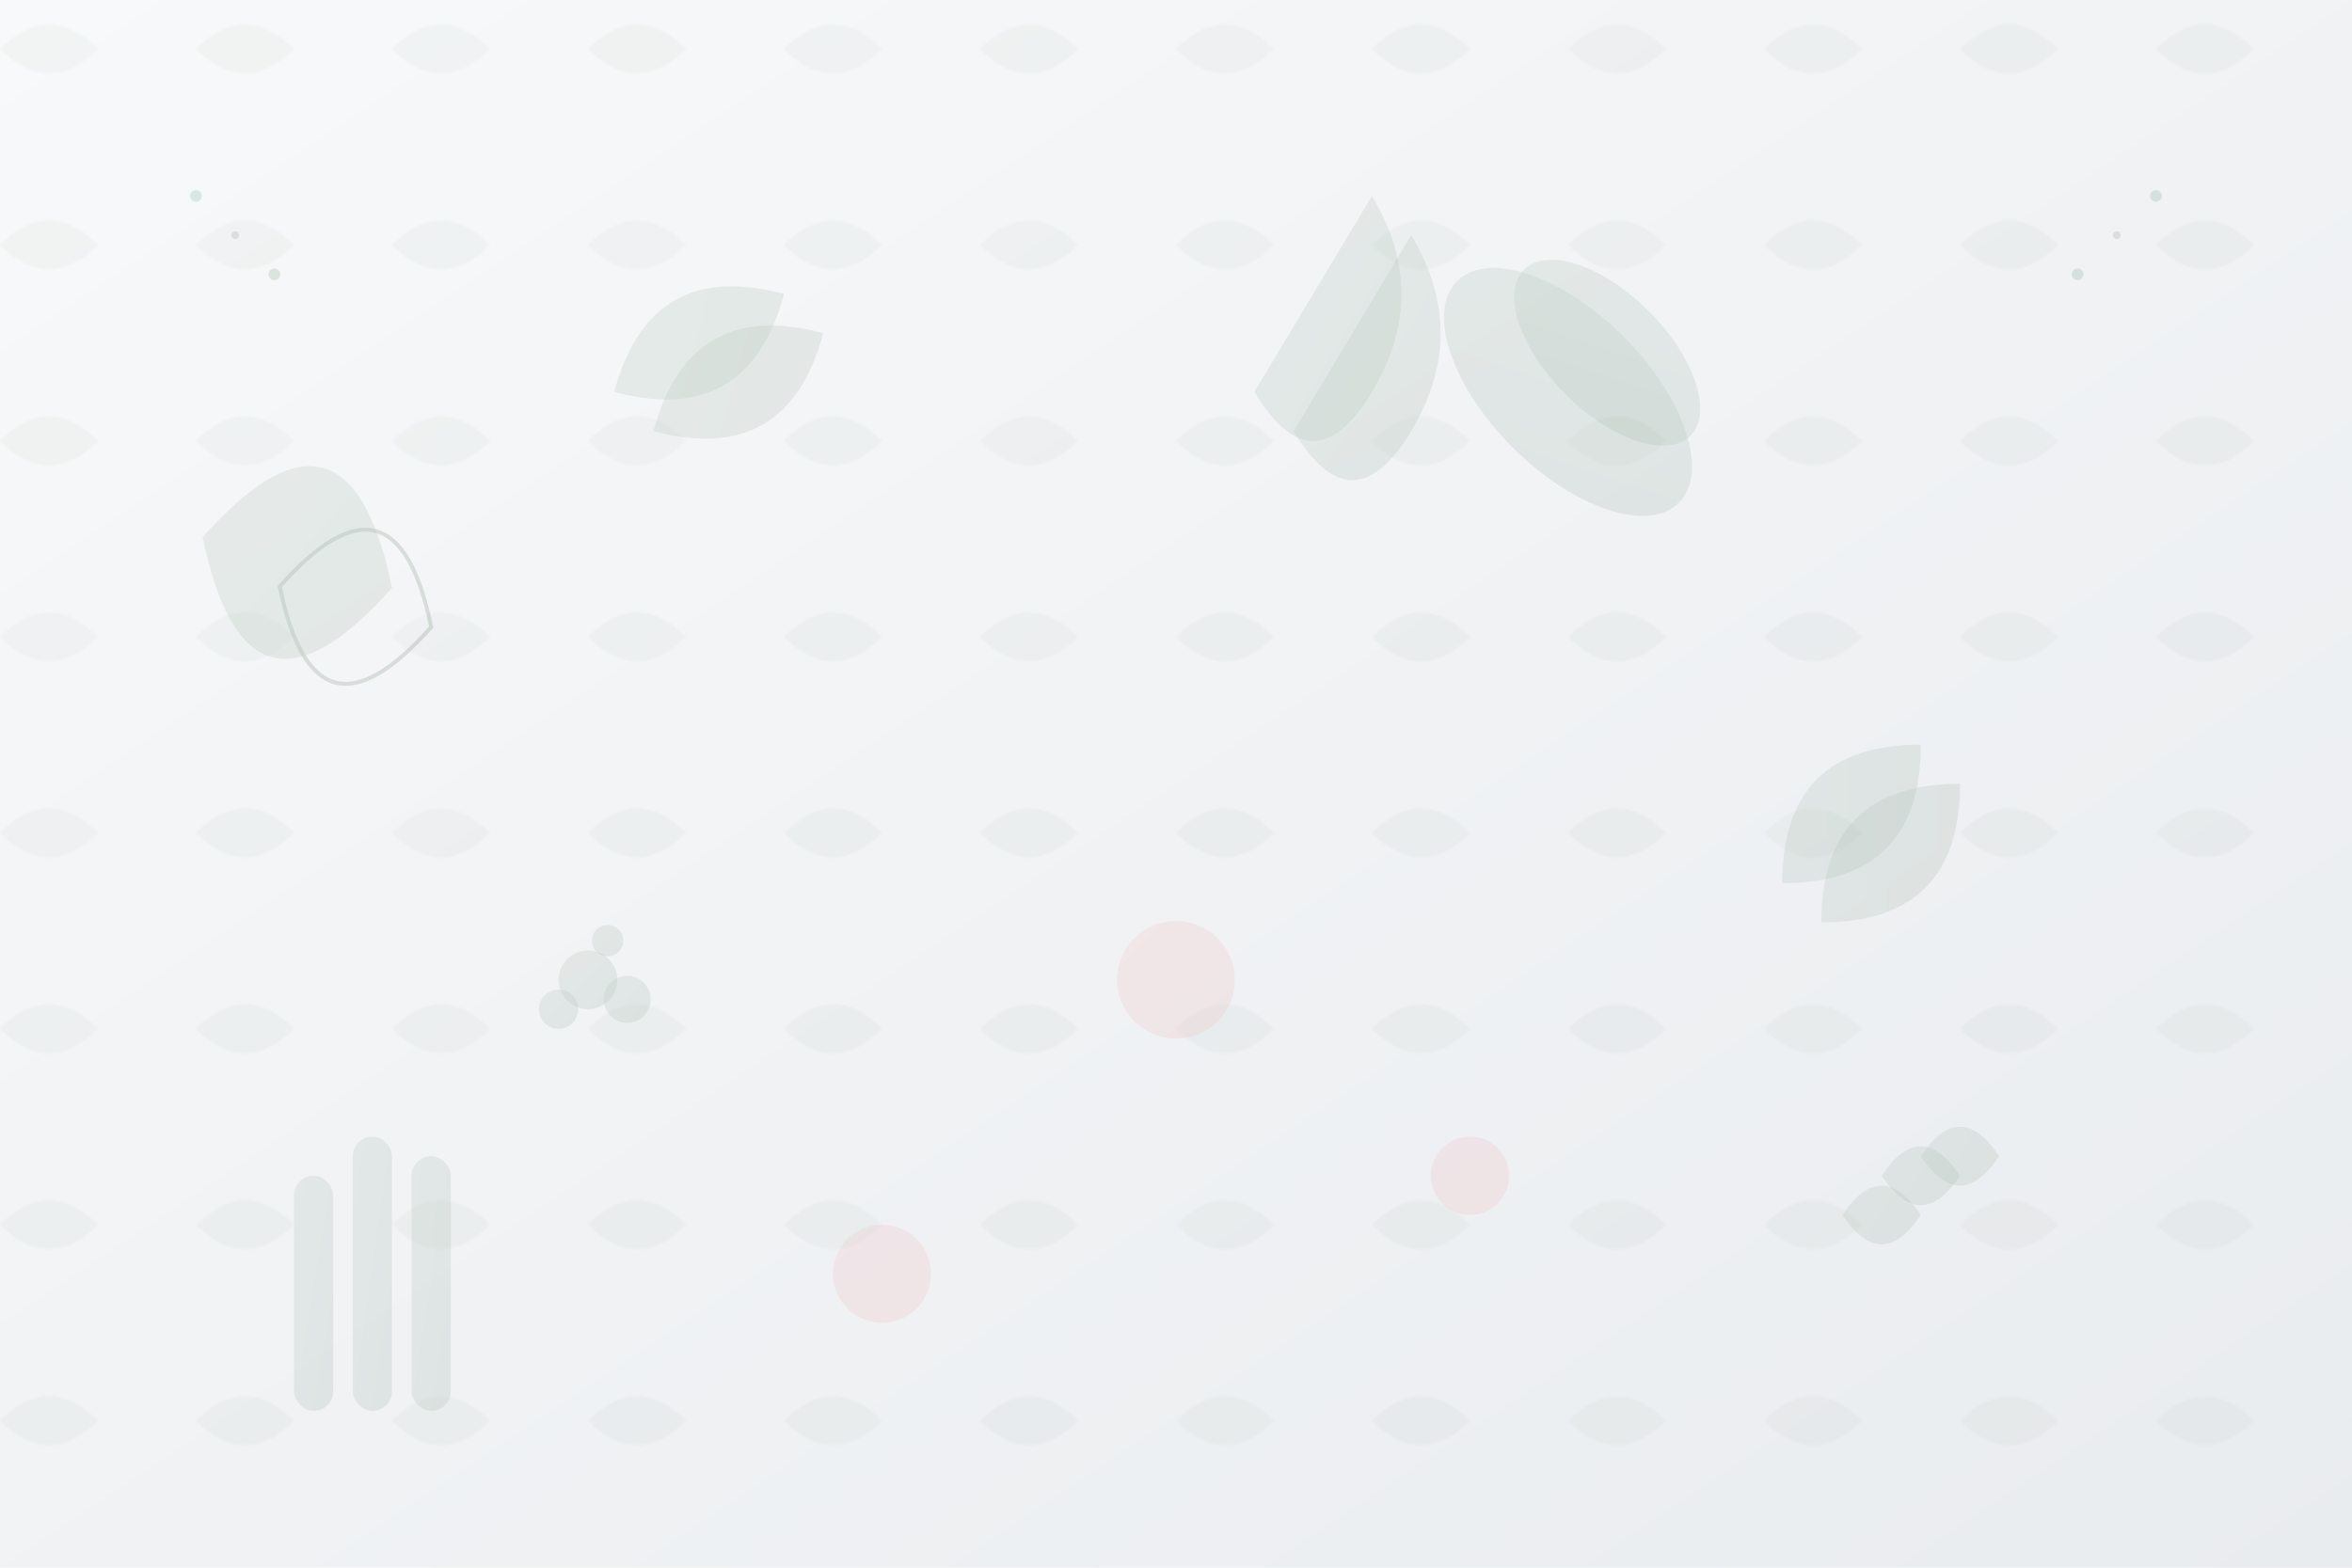 <svg xmlns="http://www.w3.org/2000/svg" viewBox="0 0 1200 800" width="1200" height="800">
  <defs>
    <linearGradient id="bgGradient" x1="0%" y1="0%" x2="100%" y2="100%">
      <stop offset="0%" style="stop-color:#f8f9fa;stop-opacity:1" />
      <stop offset="100%" style="stop-color:#e9ecef;stop-opacity:1" />
    </linearGradient>
    <linearGradient id="plantGradient" x1="0%" y1="0%" x2="100%" y2="100%">
      <stop offset="0%" style="stop-color:#4a7c59;stop-opacity:0.3" />
      <stop offset="100%" style="stop-color:#2c5530;stop-opacity:0.3" />
    </linearGradient>
    <linearGradient id="accentGradient" x1="0%" y1="0%" x2="100%" y2="100%">
      <stop offset="0%" style="stop-color:#f72b20;stop-opacity:0.2" />
      <stop offset="100%" style="stop-color:#e12419;stop-opacity:0.2" />
    </linearGradient>
  </defs>
  
  <!-- Background -->
  <rect width="1200" height="800" fill="url(#bgGradient)"/>
  
  <!-- Abstract plant shapes -->
  <g opacity="0.3">
    <!-- Large monstera leaf -->
    <path d="M200 300 Q150 200 100 300 Q150 400 200 300 Z" fill="url(#plantGradient)" transform="rotate(15 200 300)"/>
    <path d="M220 320 Q180 240 140 320 Q180 400 220 320 Z" fill="none" stroke="#2c5530" stroke-width="2" opacity="0.5" transform="rotate(15 220 320)"/>
    
    <!-- Palm fronds -->
    <path d="M400 150 Q350 100 300 150 Q350 200 400 150 Z" fill="url(#plantGradient)" transform="rotate(-30 400 150)"/>
    <path d="M420 170 Q370 120 320 170 Q370 220 420 170 Z" fill="url(#plantGradient)" transform="rotate(-30 420 170)"/>
    
    <!-- Ficus leaves -->
    <ellipse cx="800" cy="200" rx="80" ry="40" fill="url(#plantGradient)" transform="rotate(45 800 200)"/>
    <ellipse cx="820" cy="180" rx="60" ry="30" fill="url(#plantGradient)" transform="rotate(45 820 180)"/>
    
    <!-- Pothos vines -->
    <path d="M1000 400 Q950 350 900 400 Q950 450 1000 400 Z" fill="url(#plantGradient)" transform="rotate(-45 1000 400)"/>
    <path d="M980 380 Q930 330 880 380 Q930 430 980 380 Z" fill="url(#plantGradient)" transform="rotate(-45 980 380)"/>
    
    <!-- Snake plant -->
    <rect x="150" y="600" width="20" height="120" fill="url(#plantGradient)" rx="10"/>
    <rect x="180" y="580" width="20" height="140" fill="url(#plantGradient)" rx="10"/>
    <rect x="210" y="590" width="20" height="130" fill="url(#plantGradient)" rx="10"/>
    
    <!-- Decorative circles -->
    <circle cx="600" cy="500" r="30" fill="url(#accentGradient)"/>
    <circle cx="750" cy="600" r="20" fill="url(#accentGradient)"/>
    <circle cx="450" cy="650" r="25" fill="url(#accentGradient)"/>
    
    <!-- Abstract botanical elements -->
    <g transform="translate(1000, 600)">
      <path d="M0 0 Q-20 -30 -40 0 Q-20 30 0 0" fill="url(#plantGradient)"/>
      <path d="M20 -10 Q0 -40 -20 -10 Q0 20 20 -10" fill="url(#plantGradient)"/>
      <path d="M-20 20 Q-40 -10 -60 20 Q-40 50 -20 20" fill="url(#plantGradient)"/>
    </g>
    
    <!-- Succulents -->
    <g transform="translate(300, 500)">
      <circle cx="0" cy="0" r="15" fill="url(#plantGradient)"/>
      <circle cx="20" cy="10" r="12" fill="url(#plantGradient)"/>
      <circle cx="-15" cy="15" r="10" fill="url(#plantGradient)"/>
      <circle cx="10" cy="-20" r="8" fill="url(#plantGradient)"/>
    </g>
    
    <!-- Hanging plants -->
    <g transform="translate(700, 100)">
      <path d="M0 0 Q-30 50 -60 100 Q-30 150 0 100 Q30 50 0 0" fill="url(#plantGradient)"/>
      <path d="M20 20 Q-10 70 -40 120 Q-10 170 20 120 Q50 70 20 20" fill="url(#plantGradient)"/>
    </g>
    
    <!-- Decorative dots pattern -->
    <g opacity="0.5">
      <circle cx="100" cy="100" r="3" fill="#4a7c59"/>
      <circle cx="120" cy="120" r="2" fill="#4a7c59"/>
      <circle cx="140" cy="140" r="3" fill="#4a7c59"/>
      <circle cx="1100" cy="100" r="3" fill="#4a7c59"/>
      <circle cx="1080" cy="120" r="2" fill="#4a7c59"/>
      <circle cx="1060" cy="140" r="3" fill="#4a7c59"/>
    </g>
  </g>
  
  <!-- Overlay pattern -->
  <g opacity="0.1">
    <pattern id="leafPattern" patternUnits="userSpaceOnUse" width="100" height="100">
      <path d="M50 25 Q25 0 0 25 Q25 50 50 25" fill="#2c5530" opacity="0.3"/>
    </pattern>
    <rect width="1200" height="800" fill="url(#leafPattern)"/>
  </g>
</svg>

